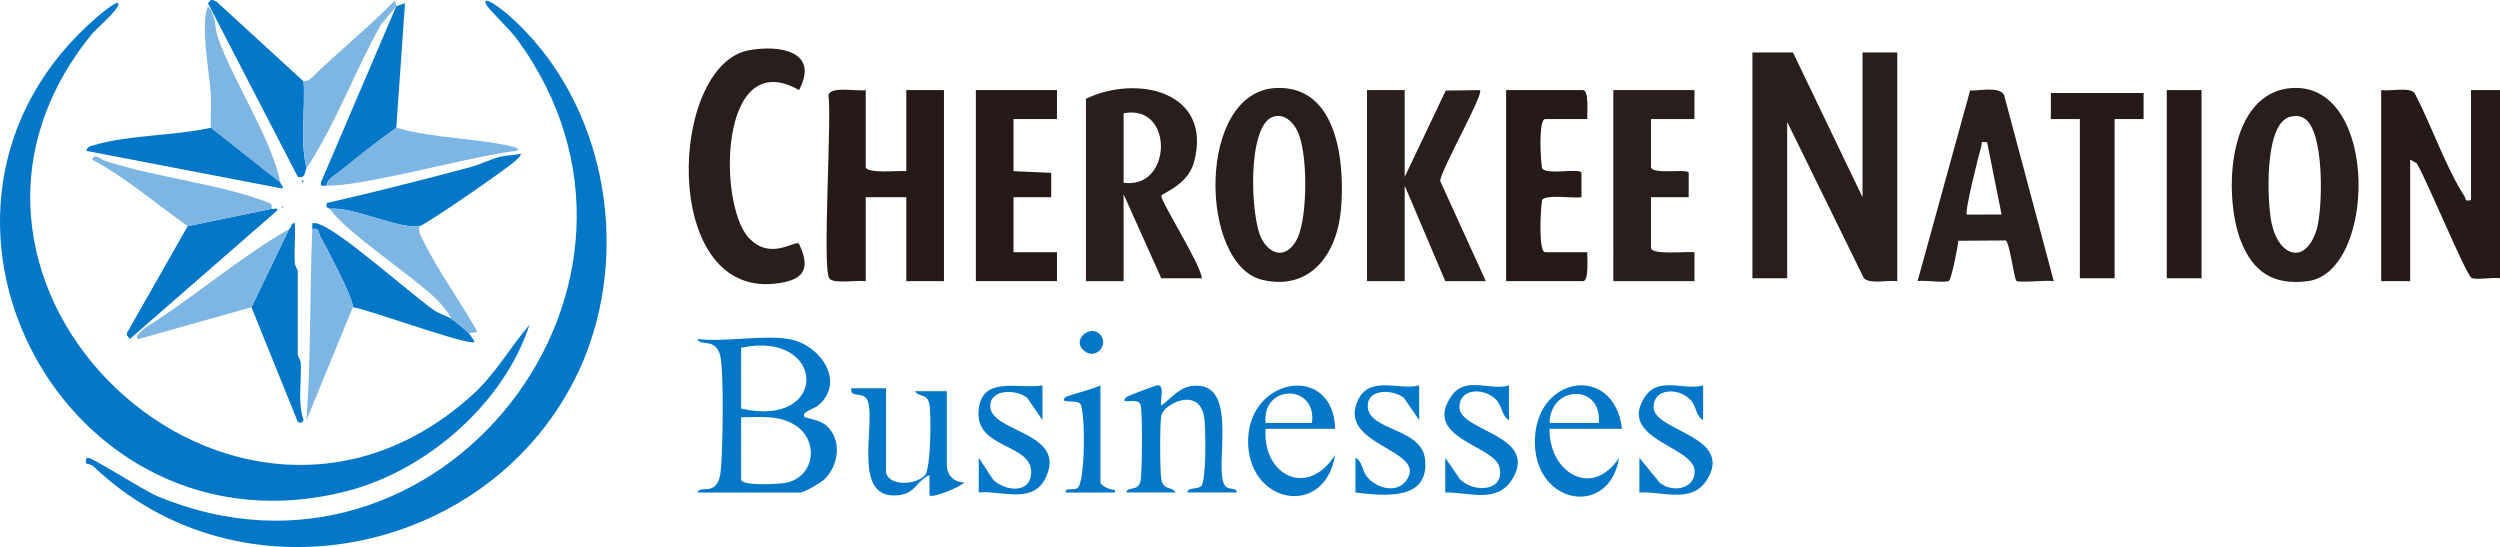 <?xml version="1.0" encoding="UTF-8"?><svg id="uuid-a60b10d6-2495-4991-aae3-270877d174bf" xmlns="http://www.w3.org/2000/svg" width="3288.281" height="719.547" viewBox="0 0 3288.281 719.547"><defs><style>.uuid-6f85e137-2abb-4290-a1fb-cd5395168a63{fill:#0577c9;}.uuid-ab75ab0f-6e96-43cc-991e-da2f0a447164{fill:#251a17;}.uuid-29d0a7fc-f6a8-44c5-bd2a-42038bbfedba{fill:#7eb6e3;}.uuid-87c3ba7f-a5bd-4434-9a1c-dcadb7e8170f{fill:#281e1b;}</style></defs><g id="uuid-b4053abb-0c6b-45f3-a3e1-2d884f33f54a"><path class="uuid-6f85e137-2abb-4290-a1fb-cd5395168a63" d="M155.368,4.274c4.718,4.81-29.676,34.573-34.169,40.077-269.147,329.692,188.899,758.95,501.173,474.073,29.459-26.875,48.603-61.44,74.183-91.489-33.642,103.594-135.19,191.935-240.05,218.979C84.266,741.918-162.522,273.39,126.701,23.193c3.766-3.258,25.702-21.941,28.667-18.919Z"/><path class="uuid-6f85e137-2abb-4290-a1fb-cd5395168a63" d="M113.492,609.642c-.604-.705-1.427-7.329,1.918-7.586,5.891-.453,73.798,43.059,90.772,50.203,369.545,155.544,712.117-278.359,472.93-601.98-7.035-9.518-37.765-39.758-39.656-44.172-6.734-15.715,23.841,8.975,26.7,11.422,135.319,115.835,169.37,327.511,88.313,484.365-119.606,231.451-440.926,293.749-631.561,111.523-2.94-2.81-8.991-3.28-9.416-3.775Z"/><path class="uuid-87c3ba7f-a5bd-4434-9a1c-dcadb7e8170f" d="M2358.322,68.99l91.471,190.396V68.99h45.736v300.826c-12.359-1.783-34.802,4.327-43.882-3.756l-100.948-205.68v205.628h-45.736V68.99h53.358Z"/><path class="uuid-ab75ab0f-6e96-43cc-991e-da2f0a447164" d="M1138.704,118.493v100.91c0,9.582,45.125,4.578,53.358,5.712v-106.622h49.547v251.323h-49.547v-110.43h-53.358v110.43c-10.546-1.69-42.618,3.959-47.884-3.566-9.526-13.615,3.406-208.995-1.131-241.513,3.868-11.81,38.222-4.176,49.015-6.244Z"/><path class="uuid-ab75ab0f-6e96-43cc-991e-da2f0a447164" d="M3132.018,118.493c10.797,1.827,37.141-4.341,43.859,3.779,21.954,41.646,40.72,97.206,65.742,136.011,2.423,3.758-.441,6.761,8.55,4.911V118.493h38.113v247.515c-8.652-1.778-31.925,2.871-37.506-.623-7.879-4.934-60.465-132.904-72.095-150.591l-8.55-4.911v159.933h-38.113V118.493Z"/><path class="uuid-87c3ba7f-a5bd-4434-9a1c-dcadb7e8170f" d="M1428.364,129.917c66.765-32.242,166.926-9.895,142.222,83.074-8.211,30.901-42.775,41.275-43.041,44.459-.671,8.024,51.987,90.394,53.271,108.558h-53.358l-49.547-110.43v114.238h-49.547v-239.899ZM1477.911,240.346c64.039,9.338,66.779-104.318,0-91.39v91.39Z"/><path class="uuid-87c3ba7f-a5bd-4434-9a1c-dcadb7e8170f" d="M1847.607,118.493v114.238l53.982-113.596,45.097-.623c5.26,5.106-50.238,102.668-52.491,119.308l60.128,131.995h-53.358l-53.358-125.662v125.662h-49.547V118.493h49.547Z"/><path class="uuid-87c3ba7f-a5bd-4434-9a1c-dcadb7e8170f" d="M1679.007,115.7c81.772-3.047,90.158,101.284,84.691,160.76-5.225,56.842-39.623,106.421-103.107,91.717-83.623-19.369-87.188-248.542,18.416-252.478ZM1675.023,153.435c-35.302,10.407-30.629,135.033-14.957,161.953,14.446,24.814,36.274,21.656,47.255-3.863,12.582-29.238,13.334-112.839-1.628-140.73-6.111-11.391-16.797-21.45-30.67-17.36Z"/><path class="uuid-87c3ba7f-a5bd-4434-9a1c-dcadb7e8170f" d="M3016.761,115.688c112.893-4.301,108.807,243.026,18.159,254.21-44.911,5.541-71.824-12.243-87.699-53.446-23.339-60.574-17.428-197.451,69.539-200.764ZM3012.851,153.446c-35.341,7.441-31.068,113.123-24.762,141.215,9.755,43.456,44.692,53.873,58.988,7.426,8.227-26.729,11.114-134.055-18.039-147.403-5.861-2.684-10.044-2.531-16.187-1.237Z"/><path class="uuid-87c3ba7f-a5bd-4434-9a1c-dcadb7e8170f" d="M2701.327,369.795c-8.478-1.614-45.875,2.471-49.167-.356-2.838-2.438-9.108-51.796-14.128-53.168l-62.299.409c-.354,7.768-9.265,50.802-12.106,52.639-5.23,3.382-32.58-1.368-41.405.476l69.094-250.811c12.586.689,37.715-5.81,44.631,5.821l65.38,244.99ZM2613.657,187.021c-9.901-1.059-6.063.033-7.7,5.581-3.17,10.743-22.205,86.383-18.97,89.629l45.735-.019-19.065-95.192Z"/><path class="uuid-87c3ba7f-a5bd-4434-9a1c-dcadb7e8170f" d="M1050.993,118.49c-104.871-59.587-107.222,149.453-66.416,193.976,28.407,30.994,60.005,3.509,66.238,8.002,17.094,35.572,4.602,48.944-32.589,52.73-149.735,15.241-138.403-287.854-32.993-307.134,39.856-7.29,92.984,1.118,65.76,52.426Z"/><path class="uuid-87c3ba7f-a5bd-4434-9a1c-dcadb7e8170f" d="M2228.738,118.493v38.079h-57.17v62.831c0,11.081,48.692,1.763,49.614,7.905l-.047,32.098-49.567-.02v66.639c0,9.764,47.896,4.447,57.189,5.692l-.02,38.099h-106.717V118.493h106.717Z"/><polygon class="uuid-ab75ab0f-6e96-43cc-991e-da2f0a447164" points="1390.251 118.493 1390.251 156.572 1333.081 156.572 1333.081 225.115 1382.695 227.307 1382.648 259.406 1333.081 259.386 1333.081 331.737 1390.251 331.737 1390.251 369.816 1283.534 369.816 1283.534 118.493 1390.251 118.493"/><path class="uuid-ab75ab0f-6e96-43cc-991e-da2f0a447164" d="M2087.72,156.572h-55.264c-9.175,0-6.173,55.352-4.053,64.977,6.266,8.988,50.745-1.015,51.762,5.758l-.047,32.099c-10.827,1.797-46.372-4.118-51.715,3.546-2.018,9.909-5.249,68.785,4.053,68.785h55.264c-.27,7.14,2.646,38.079-5.717,38.079h-101V118.493h101c8.363,0,5.447,30.94,5.717,38.079Z"/><path class="uuid-6f85e137-2abb-4290-a1fb-cd5395168a63" d="M1037.705,445.974c40.407,6.744,75.716,55.886,38.184,87.656-4.62,3.91-23.557,8.468-17.228,15.118,1.063,1.117,19.799,3.179,28.669,11.385,20.346,18.821,15.822,51.058-1.97,69.446-4.655,4.81-27.544,18.215-32.409,18.215h-135.301c1.884-7.621,12.839-1.392,21.254-7.328,7.535-5.316,8.655-16.453,9.419-24.856,2.364-25.987,4.005-126.094-1-147.875-1.242-5.407-4.295-10.792-9.084-13.768-7.487-4.651-18.936-1.008-20.589-7.993,36.298,4.277,85.46-5.774,120.056,0ZM974.818,537.365c116.814,26.859,112.099-103.858,0-79.966v79.966ZM974.818,548.788v81.87c0,9.003,51.721,6.362,61.095,3.922,36.51-9.504,40.857-55.591,10.224-75.178-21.818-13.95-46.695-10.516-71.319-10.614Z"/><polygon class="uuid-ab75ab0f-6e96-43cc-991e-da2f0a447164" points="2819.491 122.301 2819.51 156.592 2781.377 156.572 2781.377 366.008 2735.642 366.008 2735.642 156.572 2697.509 156.592 2697.529 122.301 2819.491 122.301"/><rect class="uuid-ab75ab0f-6e96-43cc-991e-da2f0a447164" x="2849.981" y="118.493" width="45.736" height="247.515"/><path class="uuid-6f85e137-2abb-4290-a1fb-cd5395168a63" d="M399.311,107.069c2.37,37.4-4.938,77.831,3.811,114.238-2.514,3.788-.47,13.679-11.381,11.413L273.538,4.255c4.16-5.995,6.19-4.695,11.461-1.933l114.312,104.747Z"/><path class="uuid-6f85e137-2abb-4290-a1fb-cd5395168a63" d="M593.687,419.319c5.911,4.156,18.223,14.053,22.868,19.04,2.525,2.711,5.952,7.903,7.622,11.385-7.759,5.77-139.371-42.844-160.075-45.657,1.303-10.794-34.671-78.006-42.62-92.794-2.858-5.317-1.493-12.048-10.738-10.02.107-2.528-.114-5.08.019-7.588,4.376-.877,7.38.374,11.283,2.002,30.504,12.724,113.432,86.842,147.578,111.481,8.325,6.007,19.521,8.958,24.062,12.15Z"/><path class="uuid-6f85e137-2abb-4290-a1fb-cd5395168a63" d="M658.48,206.075c7.51-1.792,18.566-1.964,26.678-3.77-.626,3.845-4.771,6.898-7.583,9.522-10.695,9.976-118.284,84.515-125.812,85.638-27.889,4.164-86.257-25.678-118.151-22.848-1.033-1.419-5.918-.418-3.789-7.593,62.772-14.316,125.313-30.296,187.555-46.8,13.455-3.568,28.745-11.202,41.101-14.15Z"/><path class="uuid-6f85e137-2abb-4290-a1fb-cd5395168a63" d="M521.273,8.063l11.408-3.803-11.408,163.735c-25.329,18.134-49.919,37.681-74.152,57.28-5.906,4.776-17.888,10.752-17.319,18.879-5.055-.203-9.404,2.221-7.246-5.277L521.273,8.063Z"/><path class="uuid-6f85e137-2abb-4290-a1fb-cd5395168a63" d="M357.386,274.618c1.026.987,7.947-2.109,7.608,1.886l-194.362,169.471c-1.104-2.802-6.626-5.014-2.003-11.013l78.229-137.496,110.528-22.848Z"/><path class="uuid-6f85e137-2abb-4290-a1fb-cd5395168a63" d="M399.311,552.596c-.945.346-2.277,6.279-7.616,2.237l-60.987-150.746,49.547-102.814c3.455-1.972,2.337-8.926,7.584-7.597.877,17.062-1.034,34.459-.101,51.528.271,4.964,3.951,9.925,3.951,11.284v110.43c0,1.41,3.759,6.29,3.951,11.284.927,24.035-4.18,51.867,3.672,74.394Z"/><path class="uuid-6f85e137-2abb-4290-a1fb-cd5395168a63" d="M1481.722,647.794c.227-7.117,10.417-2.874,15.66-9.107,3.994-4.748,3.054-9.918,3.612-15.429,1.285-12.696,1.926-82.556-.81-91.001-3.487-10.759-29.954,1.655-18.453-10.071,1.5-1.529,37.799-15.002,40.021-15.33,11.291-1.666,3.582,19.807,5.744,26.699,13.106-9.823,23.182-23.904,41-25.948,65.954-7.565,24.304,116.838,44.375,132.925,4.913,3.937,14.18.594,13.682,7.262h-64.792c.539-7.538,12.984-3.44,18.186-8.491,7.038-6.833,6.093-78.429,3.775-91.513-6.993-39.469-53.252-16.843-56.29-.933-1.988,10.413-1.898,73.279.132,83.696,3.004,15.41,13.11,8.201,18.951,17.241h-64.792Z"/><path class="uuid-29d0a7fc-f6a8-44c5-bd2a-42038bbfedba" d="M521.273,167.996c49.379,14.31,102.759,13.142,152.561,24.702,2.422.562,11.548,2.233,5.56,5.739-8.35.667-16.507,2.502-24.726,3.83-52.94,8.551-183.198,43.564-224.867,41.887-.568-8.126,11.414-14.102,17.319-18.879,24.233-19.599,48.822-39.146,74.152-57.28Z"/><path class="uuid-29d0a7fc-f6a8-44c5-bd2a-42038bbfedba" d="M551.763,297.465c-1.934,8.501,1.929,12.897,5.175,19.559,19.512,40.054,49.263,80.147,70.998,119.502l-11.381,1.831c-4.645-4.987-16.957-14.883-22.868-19.04-3.473-8.144-14.479-20.898-20.731-26.846-34.579-32.894-115.263-84.771-139.343-117.855,31.893-2.831,90.262,27.011,118.151,22.848Z"/><path class="uuid-29d0a7fc-f6a8-44c5-bd2a-42038bbfedba" d="M368.82,240.346l-91.471-72.351c-.556-14.506.862-29.236-.039-43.754-1.845-29.732-14.196-91.673-3.772-116.179,11.097,12.613,8.703,29.35,13.247,41.98,21.127,58.724,69.952,131.396,82.036,190.304Z"/><path class="uuid-29d0a7fc-f6a8-44c5-bd2a-42038bbfedba" d="M410.745,301.273c9.245-2.028,7.88,4.703,10.738,10.02,7.948,14.788,43.922,82,42.62,92.794l-60.981,148.509c6.109-83.384,4.07-167.663,7.623-251.323Z"/><path class="uuid-29d0a7fc-f6a8-44c5-bd2a-42038bbfedba" d="M380.254,301.273l-49.547,102.814-148.641,41.887c-7.442-2.254,8.555-14.561,9.566-15.198,64.806-40.822,124.487-92.888,188.622-129.503Z"/><path class="uuid-29d0a7fc-f6a8-44c5-bd2a-42038bbfedba" d="M121.085,209.883c3.672-9.093,11.571-.123,15.856,1.306,66.319,22.125,156.284,31.204,217.66,55.937,4.443,1.79,2.293,7.017,2.785,7.492l-110.528,22.848c-39.043-27.843-83.794-65.427-125.773-87.582Z"/><path class="uuid-29d0a7fc-f6a8-44c5-bd2a-42038bbfedba" d="M521.273,8.063l-19.93,23.878c-33.623,59.554-60.771,132.925-98.22,189.365-8.749-36.407-1.441-76.838-3.811-114.238,3.331-.286,7.065-1.328,9.47-3.683,35.979-35.231,75.543-66.697,110.604-102.925l1.887,7.602Z"/><path class="uuid-6f85e137-2abb-4290-a1fb-cd5395168a63" d="M1756.136,564.02h-91.471c-4.269,61.29,55.277,91.596,91.433,34.272-13.692,84.769-117.062,64.376-114.398-20.736,2.588-82.677,112.263-99.113,114.436-13.536ZM1725.646,556.404c6.678-52.163-66-51.308-60.981,0h60.981Z"/><path class="uuid-6f85e137-2abb-4290-a1fb-cd5395168a63" d="M2133.455,564.02h-95.283c-1.26,55.886,54.859,93.227,91.433,38.08-12.773,78.027-107.899,62.342-110.699-17.023-3.214-91.097,104.231-108.588,114.549-21.057ZM2102.965,556.404c4.276-52.196-64.045-49.922-64.792,0h64.792Z"/><path class="uuid-6f85e137-2abb-4290-a1fb-cd5395168a63" d="M2240.145,506.913l-.012,45.682c-10.062-5.721-8.359-18.117-16.87-26.898-15.647-16.143-48.259-15.381-48.28,9.76-.026,32.079,106.833,37.705,69.859,96.062-20.005,31.574-58.82,14.265-88.538,16.294l.038-45.694,26.44,32.556c16.401,13.943,47.297,8.917,46.192-15.553-1.469-32.521-103.665-41.686-64.537-98.404,17.835-25.853,51.894-6.642,75.708-13.805Z"/><path class="uuid-6f85e137-2abb-4290-a1fb-cd5395168a63" d="M1984.788,506.913l-.012,45.682c-10.062-5.721-8.359-18.117-16.87-26.898-15.647-16.143-48.259-15.381-48.28,9.76-.026,31.903,102.65,36.461,70.569,92.991-19.982,35.211-57.271,18.584-89.249,19.366l.039-45.694,19.344,28.235c19.833,19.52,61.02,14.842,51.493-16.952-8.392-28.006-101.14-37.359-62.648-92.584,18.784-26.95,50.493-6.262,75.613-13.905Z"/><path class="uuid-6f85e137-2abb-4290-a1fb-cd5395168a63" d="M1866.637,506.913l.007,45.664-20.114-29.334c-14.218-11.186-48.467-12.647-47.462,11.547,1.339,32.265,70.704,27.707,75.303,69.136,6.143,55.344-54.153,48.288-91.575,43.887l.058-45.713c9.365,4.795,8.443,16.394,15.118,24.839,11.763,14.882,38.485,22.889,51.476,5.457,31.069-41.687-94.51-45.917-62.329-107.88,15.91-30.634,54.701-10.679,79.519-17.604Z"/><path class="uuid-6f85e137-2abb-4290-a1fb-cd5395168a63" d="M1371.168,506.914l.006,45.663-20.114-29.334c-14.819-11.77-49.713-11.719-48.512,11.867,1.736,34.091,103.665,33.563,71.969,95.061-17.243,33.456-60.53,14.321-87.146,17.613l.012-45.665,18.823,28.737c15.499,15.121,48.167,19.008,50.078-7.776,2.822-39.536-70.741-31.989-69.266-80.033,1.558-50.737,53.261-30.475,84.148-36.133Z"/><path class="uuid-6f85e137-2abb-4290-a1fb-cd5395168a63" d="M1165.383,510.709v108.526c0,19.797,38.636,20.282,51.354,5.615,7.644-8.816,8.349-79.558,5.711-93.092-2.994-15.357-13.018-8.237-18.932-17.202l41.905-.039v97.102c0,13.425,9.357,22.905,22.849,22.829-5.356,6.635-41.728,21.036-45.7,17.163l-.055-26.663c-18.132,8.322-17.714,23.718-40.381,26.354-62.406,7.257-30.644-90.086-40.378-122.695-4.712-15.784-23.874-3.314-22.088-17.878l45.716-.02Z"/><path class="uuid-6f85e137-2abb-4290-a1fb-cd5395168a63" d="M1447.42,506.901v127.566c0,4.096,13.802,10.926,19.033,9.561l.023,3.766h-64.792c-.452-7.143,9.406-2.32,15.279-5.667,10.728-6.115,10.871-101.538,4.039-110.823-4.711-6.403-29.896.57-19.324-9.13,1.776-1.63,39.138-11.259,45.741-15.273Z"/><path class="uuid-6f85e137-2abb-4290-a1fb-cd5395168a63" d="M1446.435,439.312c13.37,13.629-4.869,34.683-20.308,22.232-17.513-14.124,7.619-35.168,20.308-22.232Z"/><path class="uuid-6f85e137-2abb-4290-a1fb-cd5395168a63" d="M277.349,167.996l91.471,72.351c.631,3.074,5.498,5.416,1.953,7.53l-257.31-49.417c1.889-6.175,4.474-5.808,9.697-7.396,45.125-13.718,107.082-12.4,154.189-23.068Z"/><path class="uuid-6f85e137-2abb-4290-a1fb-cd5395168a63" d="M397.405,236.538c2.475,1.269,2.475,2.539,0,3.808v-3.808Z"/><path class="uuid-29d0a7fc-f6a8-44c5-bd2a-42038bbfedba" d="M370.726,270.81c2.475,1.269,2.475,2.539,0,3.808v-3.808Z"/></g></svg>